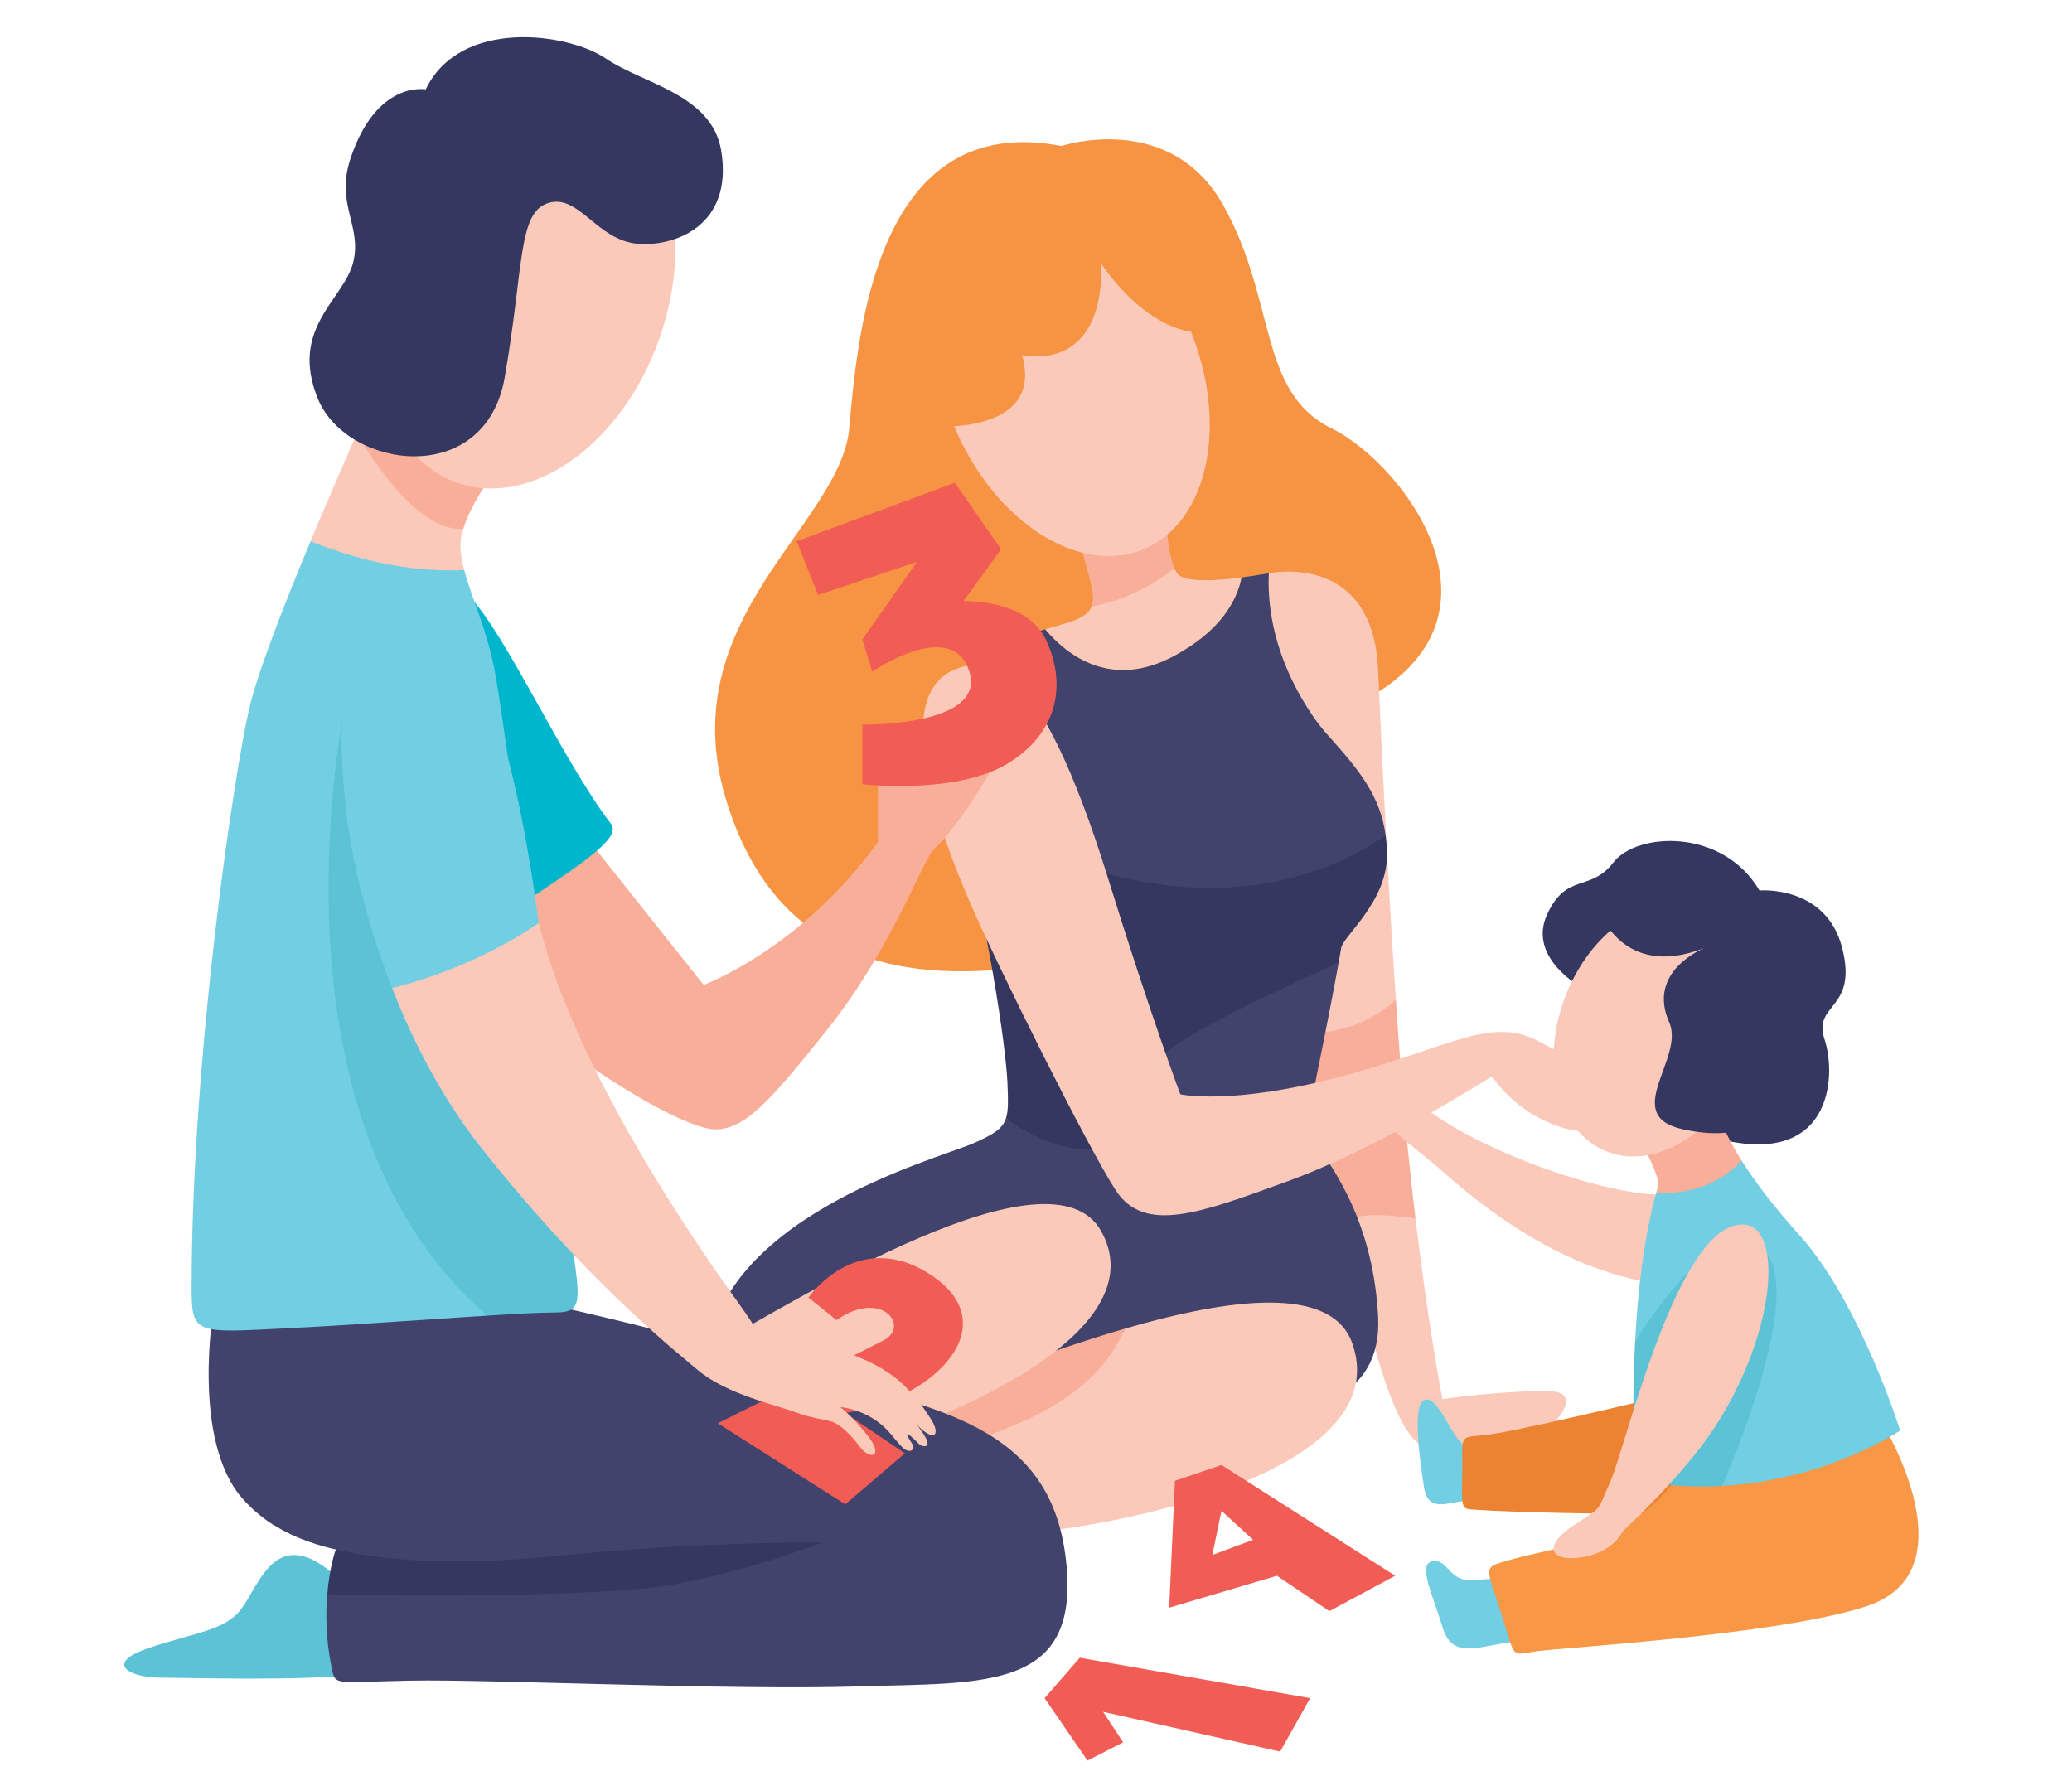 <?xml version="1.0" encoding="utf-8"?>
<!-- Generator: Adobe Illustrator 16.0.0, SVG Export Plug-In . SVG Version: 6.00 Build 0)  -->
<!DOCTYPE svg PUBLIC "-//W3C//DTD SVG 1.1//EN" "http://www.w3.org/Graphics/SVG/1.1/DTD/svg11.dtd">
<svg version="1.1" xmlns="http://www.w3.org/2000/svg" xmlns:xlink="http://www.w3.org/1999/xlink" x="0px" y="0px" width="140px"
	 height="120px" viewBox="0 0 140 120" enable-background="new 0 0 140 120" xml:space="preserve">
<g id="Calque_1" display="none">
	<g display="inline">
		<path fill-rule="evenodd" clip-rule="evenodd" fill="#F9AE99" d="M66.384,40.419l-0.035,0.584
			c-1.019,16.338-2.42,14.124-5.5,13.954c-3.079-0.171-13.689-3.12-16.433-4.2c0,0-5.355,0.644-4.666-2.07
			c0.688-2.714,1.133-4.144,2.934-2.583c1.8,1.56,1.212,1.778,3.285,2.163c2.073,0.386,11.986,0.42,11.986,0.42l-0.21-7.536
			C60.059,37.558,63.416,37.737,66.384,40.419L66.384,40.419z"/>
		<path fill-rule="evenodd" clip-rule="evenodd" fill="#E74D5A" d="M57.745,41.151c-0.106-4.023-0.212-8.53-0.21-10.44
			c0.001-3.816-0.665-10.134,3.925-10.317c5.336-0.21,5.896,4.161,4.925,20.026C63.389,41.125,60.031,41.207,57.745,41.151
			L57.745,41.151z"/>
		<path fill-rule="evenodd" clip-rule="evenodd" fill="#34375F" d="M36.427,5.267c2.608-1.94,7.847-5.261,14.041,0
			c6.194,5.262,5.662,4.678,13.417,3.784c7.753-0.894,9.483,3.295,9.663,6.59c0.179,3.296-12.125,18.371-12.125,18.371
			s-7.083,15.497-12.676,10.937c-5.595-4.558-4.922-5.889-8.689-4.381s-8.038,2.881-11.471-2.56
			c-3.432-5.442,2.63-13.104,1.916-17.552C29.084,11.641,33.818,7.209,36.427,5.267L36.427,5.267z"/>
		<path fill-rule="evenodd" clip-rule="evenodd" fill="#5AC1D5" d="M91.384,93.933l-4.055-9.221c-1.07-2.436-4.762-11.002,0-18.83
			c4.764-7.83,13.645-20.627,14.895-22.333c0.297-0.403,0.512-0.871,0.624-1.349c2.02-7.862,18.71-0.292,12.341,9.603
			c-8.257,12.817-17.326,24.129-17.326,24.129s2.016,6.554,3.087,16.174C99.272,97.386,95.092,96.91,91.384,93.933L91.384,93.933z"
			/>
		<path fill-rule="evenodd" clip-rule="evenodd" fill="#F15D55" d="M100.949,92.105l0.049,0.406
			c1.062,9.842,1.959,14.945,2.49,16.825c0.53,1.878,1.457,4.337,1.361,6.866l-14.118,0.504c0,0,0.638-1.606,3.764-2.582
			c3.125-0.979,4.707-2.425,3.873-4.309l-6.984-15.884C94.007,93.647,97.847,93.096,100.949,92.105L100.949,92.105z"/>
		<path fill-rule="evenodd" clip-rule="evenodd" fill="#6ECCE0" d="M84.282,94.735l-4.056-9.221c-1.07-2.437-4.762-11,0-18.83
			c4.764-7.829,13.645-20.627,14.895-22.332c0.297-0.404,0.512-0.872,0.624-1.35c2.019-7.864,12.191-12.239,15.518-12.967
			c0.501,0.445,0.955,0.894,1.362,1.343c5.14,5.648,9.787,16.938-2.298,26.233C98.24,66.909,90.759,76.735,90.759,76.735
			s2.019,6.552,3.091,16.173C92.172,98.188,87.989,97.713,84.282,94.735L84.282,94.735z"/>
		<path fill-rule="evenodd" clip-rule="evenodd" fill="#F15D55" d="M93.85,92.908l0.045,0.407c1.062,9.84,1.961,14.945,2.492,16.823
			c0.529,1.879,1.457,4.338,1.361,6.867l-14.118,0.505c0,0,0.637-1.606,3.763-2.584c3.126-0.977,4.708-2.423,3.875-4.309
			l-6.985-15.883C86.904,94.451,90.743,93.9,93.85,92.908L93.85,92.908z"/>
		<path fill-rule="evenodd" clip-rule="evenodd" fill="#F15D55" d="M71.904,41.759c1.536-1.406,3.384-1.423,5.539,0.695
			c-1.67,0.392-3.315,0.292-4.96-0.39C72.295,41.987,72.102,41.884,71.904,41.759L71.904,41.759z"/>
		<path fill-rule="evenodd" clip-rule="evenodd" fill="#F9AE99" d="M61.764,31.372c-1.204-1.123-4.065-2.946-5.991-1.236
			c-2.943,2.612-0.322-10.669-0.322-10.669s2.124,1.819,3.875,2.307c1.878,0.524,2.193,0.522,2.193,0.522
			C66.687,25.556,65.801,29.433,61.764,31.372L61.764,31.372z"/>
		<path fill-rule="evenodd" clip-rule="evenodd" fill="#F15D55" d="M61.519,22.295c3.548-2.142,7.017-6.971,20.286-4.542
			c12.469,2.28,23.738,7.121,29.458,12.283c-0.796,7.702-11.129,11.636-15.518,12.967c0.379-1.558-0.268-3.263-2.547-3.5
			c-2.987-0.31-8.175-1.164-11.394,0.96c-1.48,0.979-2.93,1.663-4.361,1.99c-1.881-0.194-3.763-0.421-5.539-0.695
			c-3.021-1.892-7.118-8.798-8.763-10.379c-0.375-0.361-0.82-0.768-1.347-1.164C61.788,27.373,61.649,24.43,61.519,22.295
			L61.519,22.295z"/>
		<path fill-rule="evenodd" clip-rule="evenodd" fill="#FABBA4" d="M37.023,11.199C40.836,7.905,47.896,9.82,52.78,15.47
			c4.883,5.652,5.753,12.916,1.938,16.21c-3.812,3.294-10.872,1.381-15.755-4.271C34.079,21.756,33.209,14.494,37.023,11.199
			L37.023,11.199z"/>
		<path fill-rule="evenodd" clip-rule="evenodd" fill="#34375F" d="M35.363,22.709c0,0,5.852-3.569,3.742-8.911
			c0,0,2.746,2.578,4.681,1.62c1.938-0.959,4.348,2.464,8.088,0c3.743-2.465-5.56-9.795-5.56-9.795L35.363,8.59l-3.56,10.735
			L35.363,22.709L35.363,22.709z"/>
		<path fill-rule="evenodd" clip-rule="evenodd" fill="#6ECCE0" d="M33.246,110.839c-0.63,1.261-1.252,1.978-1.698,2.863
			c-0.448,0.883-0.577,1.579,2.372,3.127c2.12,1.111,3.619,1.184,5.47,1.184c1.85,0,2.087-1.083,0.362-2.194
			c-1.727-1.113-3.434-3.259-2.613-4.669C37.96,109.736,33.875,109.578,33.246,110.839L33.246,110.839z"/>
		<path fill-rule="evenodd" clip-rule="evenodd" fill="#6ECCE0" d="M45.722,112.054c-0.003,1.712-0.025,2.306,0,3.365
			c0.025,1.059-0.825,1.725,3.42,1.723c4.246-0.002,5.886-0.007,5.927-1.013c0.042-1.005-1.453-1.249-2.889-2.024
			c-1.433-0.778-2.393-1.999-2.108-2.963C50.356,110.178,45.727,110.343,45.722,112.054L45.722,112.054z"/>
		<path fill-rule="evenodd" clip-rule="evenodd" fill="#E98135" d="M57.703,73.098c-0.835,5.311-6.137,34.42-6.695,36.965
			c-0.559,2.544-0.235,2.297-2.847,2.373c-2.61,0.074-3.095,0.542-3.152-1.597c-0.054-2.139-0.687-25.341-0.687-25.341l4.92-13.944
			C49.244,71.554,58.536,67.785,57.703,73.098L57.703,73.098z"/>
		<path fill-rule="evenodd" clip-rule="evenodd" fill="#F79444" d="M40.16,71.703c-0.773,5.855-5.057,31.487-7.133,37.757
			c-0.533,1.612-0.742,1.869,2.273,2.444c3.017,0.574,2.206,0.919,4.041-2.444c1.834-3.362,13.124-30.421,13.237-35.795
			C52.69,68.29,40.933,65.848,40.16,71.703L40.16,71.703z"/>
		<path fill-rule="evenodd" clip-rule="evenodd" fill="#6ECCE0" d="M40.535,62.632c1.732,0.262,7.753-2.071,10.234-0.985
			c4.168,1.826,3.097,4.995,3.013,12.929c-4.188-0.285-10.716-1.245-12.641-1.973c-2.508-0.945-2.01-0.594-1.567-3.724
			C39.705,67.949,40.062,65.595,40.535,62.632L40.535,62.632z"/>
		<path fill-rule="evenodd" clip-rule="evenodd" fill="#5AC1D5" d="M57,46.736l-0.262,0.313c0.71,2.783,2.146,20.841,2.196,24.369
			c0.048,3.529,0.587,2.961-2.196,3.218c-0.647,0.06-1.695,0.034-2.956-0.061c0.084-7.934-2.386-8.224-6.553-10.051
			c-2.483-1.087-4.963-1.631-6.695-1.893l0.898-5.585c5.124,1.177,13.198,2.875,13.119,1.881C53.642,47.367,54.976,47.803,57,46.736
			L57,46.736z"/>
		<path fill-rule="evenodd" clip-rule="evenodd" fill="#F15D55" d="M63.024,48.118c-0.132-5.063-0.269-10.736-0.265-13.142
			c0.003-4.802-0.838-12.754,4.938-12.982c6.718-0.266,7.422,5.234,6.201,25.203C70.174,51.673,65.928,50.403,63.024,48.118
			L63.024,48.118z"/>
		<path fill-rule="evenodd" clip-rule="evenodd" fill="#FBC9BA" d="M66.203,25.91c0,0,0.403-1.953,2.232-2.838
			c1.827-0.884,3.952-0.994,4.124,0.472c0.174,1.464-3.498,2.563-4.421,4.053C67.211,29.089,66.203,25.91,66.203,25.91L66.203,25.91
			z"/>
		<path fill-rule="evenodd" clip-rule="evenodd" fill="#6ECCE0" d="M41.433,57.047c0.994-6.065,2.137-12.572,2.78-14.866
			c0.886-3.154,5.305-1.805,7.989-2.414c2.682-0.607,10.477-11.083,11.986-12.892c1.51-1.811,1.794-1.919,3.049-1.145
			c1.772,1.095,1.862,0.877,1.197,2.535c-0.398,0.985-1.526,4.829-4.246,9.025c-2.338,3.604-6.159,8.218-7.189,9.445
			c-2.023,1.067-0.909,6.267,0,17.827C57.077,65.559,46.557,58.224,41.433,57.047L41.433,57.047z"/>
		<path fill-rule="evenodd" clip-rule="evenodd" fill="#FBC9BA" d="M73.898,47.196l-0.044,0.735
			c-1.281,20.566-3.047,17.777-6.923,17.563c-3.876-0.216-17.229-3.927-20.684-5.287c0,0-6.738,0.81-5.873-2.606
			c0.866-3.415,1.427-5.215,3.692-3.249c2.267,1.963,1.528,2.238,4.137,2.722c2.607,0.486,15.084,0.527,15.084,0.527l-0.265-9.484
			C65.559,48.341,69.673,49.947,73.898,47.196L73.898,47.196z"/>
		<path fill-rule="evenodd" clip-rule="evenodd" fill="#FBC9BA" d="M42.099,36.003c-2.125-4.049-1.493-8.572,1.409-10.093
			c2.901-1.521,6.979,0.531,9.103,4.582c2.123,4.049,1.493,8.571-1.409,10.094C48.301,42.106,44.222,40.053,42.099,36.003
			L42.099,36.003z"/>
		<path fill-rule="evenodd" clip-rule="evenodd" fill="#41436D" d="M33.246,32.082c0,0-2.709-3.095-1.131-6.006
			c1.58-2.912,3.228-1.158,4.983-3.789c1.752-2.632,5.473-2.615,7.116-0.41c0.455,0.607,3.533-0.845,4.147,1.194
			c0.617,2.041,0.581,3.17-0.77,3.004c-1.351-0.166-0.116,1.637-1.421,2.652c-1.306,1.017-3.151,1.23-2.771,2.654
			c0.379,1.422,2.484,2.375,4.192,3.863c1.708,1.488,1.363,4.003,0.396,5.939c-0.967,1.936-2.228,3.783-3.774,2.587
			c-1.544-1.195-3.236-0.071-4.639-1.59c-1.401-1.518-1.229-2.855-3.407-3.815C33.989,37.405,31.534,34.802,33.246,32.082
			L33.246,32.082z"/>
	</g>
</g>
<g id="Calque_2">
	<path fill-rule="evenodd" clip-rule="evenodd" fill="#F79444" d="M71.723,9.864c0,0,7.317-2.431,10.929,4
		c3.61,6.431,2.336,12.644,7.327,15.086c4.991,2.442,13.805,13.964,0,19.379c-13.807,5.417-14.125,16.248-20.92,17.045
		c-6.796,0.796-16.565,0.478-20.07-11.576c-3.504-12.052,7.805-18.371,8.39-24.849C57.961,22.473,59.202,7.451,71.723,9.864
		L71.723,9.864z"/>
	<path fill-rule="evenodd" clip-rule="evenodd" fill="#FBC9BA" d="M95.639,82.324c0.871,7.328,1.818,12.221,1.818,12.221
		s3.422-0.527,6.934-0.553c3.51-0.025-0.559,3.269-0.559,3.269s-6.312,1.025-7.402,0.626c-1.092-0.4-2.331-2.017-3.916-8.231
		c-0.354-1.39-0.958-3.193-1.688-5.153C90.379,77.304,92.668,78.837,95.639,82.324L95.639,82.324z"/>
	<path fill-rule="evenodd" clip-rule="evenodd" fill="#FBC9BA" d="M84.36,68.996l-0.017-0.036l1.79-17.047
		c0,0-3.314-12.312-1.397-12.945c1.919-0.634,8.043-1.208,8.379,6.296c0.236,5.276,0.641,14.062,1.201,22.288
		C92.053,73.342,87.725,71.639,84.36,68.996L84.36,68.996z"/>
	<path fill-rule="evenodd" clip-rule="evenodd" fill="#F9AE99" d="M94.316,67.552c0.23,3.475,0.493,6.851,0.78,9.818
		c0.169,1.745,0.351,3.406,0.542,4.954c-2.092-0.252-4.539-0.568-5.663,0.886c-2.419-6.557-5.335-13.597-5.615-14.214
		C87.273,69.999,91.028,70.5,94.316,67.552L94.316,67.552z"/>
	<path fill-rule="evenodd" clip-rule="evenodd" fill="#34375F" d="M64.623,54.7c15.005,4.195,24.61,0.826,29.002,1.762
		c0.051,0.345,0.081,0.706,0.095,1.087c0.114,3.354-2.993,5.68-3.106,6.536l-0.166,0.979c-2.532,1.11-3.533,7.729-6.85,9.499
		c-7.109,3.799-7.826,10.883-7.826,10.883c-3.524,0.996-6.078-8.59-7.802-9.882c0.171-0.517,0.148-1.225,0.103-2.361
		C67.974,70.762,66.72,62.132,64.623,54.7L64.623,54.7z"/>
	<path fill-rule="evenodd" clip-rule="evenodd" fill="#FBC9BA" d="M70.615,42.525l1.107-0.318c1.219-0.354,1.824-0.666,2.027-1.216
		c1.162-2.388,3.592-2.812,5.604-2.589c0.051,0.127,0.108,0.236,0.171,0.327c0.456,0.664,2.712,0.508,4.369,0.291
		c-0.322,1.604-1.43,3.612-4.54,5.295C75.083,46.623,72.098,44.281,70.615,42.525L70.615,42.525z"/>
	<path fill-rule="evenodd" clip-rule="evenodd" fill="#41436D" d="M90.447,65.063c-0.281,1.591-0.86,4.559-1.405,7.23
		c-0.699,3.431-0.69,4.31-0.69,4.31c2.174,2.682,4.448,6.508,4.764,12.347c0.313,5.839-5.264,6.135-5.264,6.135
		s-40.082,3.017-40.125-2.317c-0.083-10.383,15.7-14.464,18.064-15.523c1.364-0.611,1.95-0.969,2.179-1.681
		c1.724,1.292,4.657,2.795,8.182,1.8c0,0-1.915-4.104,5.196-7.903C84.663,67.688,87.915,66.174,90.447,65.063L90.447,65.063z"/>
	<path fill-rule="evenodd" clip-rule="evenodd" fill="#41436D" d="M83.894,39.019c1.034-0.133,1.836-0.291,1.836-0.291
		c-0.255,5.707,3.2,10.068,3.882,10.826c2.247,2.494,3.648,4.212,4.014,6.908c-4.047,2.705-13.552,7.158-29.002-1.762
		c-0.204-0.74-0.42-1.466-0.645-2.172c-2.21-6.98,3.307-9.03,6.637-10.002c1.482,1.756,4.468,4.098,8.738,1.789
		C82.464,42.631,83.571,40.624,83.894,39.019L83.894,39.019z"/>
	<path fill-rule="evenodd" clip-rule="evenodd" fill="#F9AE99" d="M73.75,40.99c0.312-0.791-0.203-2.077-0.878-4.693
		c-1.143-4.431,5.866-2.296,5.866-2.296s0.038,3.062,0.615,4.399C78.186,39.332,76.303,40.492,73.75,40.99L73.75,40.99z"/>
	<path fill-rule="evenodd" clip-rule="evenodd" fill="#FBC9BA" d="M67.554,13.864c4.386-1.836,10.126,1.88,12.814,8.294
		c2.685,6.414,1.306,13.113-3.081,14.95c-4.387,1.837-10.127-1.88-12.813-8.294C61.787,22.4,63.168,15.701,67.554,13.864
		L67.554,13.864z"/>
	<path fill-rule="evenodd" clip-rule="evenodd" fill="#FBC9BA" d="M64.474,45.264c2.245-0.927,5.606-1.367,10.422,14.169
		c2.848,9.187,4.856,14.511,4.856,14.511s3.473,0.782,10.924-1.22c7.452-2.003,10.072-4.108,13.365-2.321
		c3.292,1.788,5.322,2.485,4.821,4.648c-0.502,2.164-3.343,1.401-5.241,0.283c-1.899-1.119-2.798-2.61-2.798-2.61
		s-7.591,4.849-13.922,7.134c-5.729,2.07-9.583,3.582-11.536,0.54c-1.954-3.04-7.928-15.041-9.795-19.347
		C61.795,52.342,61.214,46.612,64.474,45.264L64.474,45.264z"/>
	<path fill-rule="evenodd" clip-rule="evenodd" fill="#FBC9BA" d="M75.989,89.784c6.988-2.034,13.987-3.01,15.386,0.999
		c2.477,7.091-10,11.004-18.37,12.35c-8.37,1.345-30.33,3.326-30.33,3.326s-8.064,8.097-11.389,5.559
		c-2.84-2.17,1.779-5.223,6.178-7.477c7.955-1.593,21.12-5.979,29.073-9.356C70.756,93.393,75.04,92.133,75.989,89.784
		L75.989,89.784z"/>
	<path fill-rule="evenodd" clip-rule="evenodd" fill="#F9AE99" d="M75.989,89.784c-0.949,2.349-3.091,4.67-7.309,6.462
		c-7.954,3.378-23.262,6.702-31.216,8.295c0.748-0.386,1.492-0.747,2.191-1.076c4.797-2.262,16.295-6.533,22.751-8.892
		C65.216,93.547,70.6,91.351,75.989,89.784L75.989,89.784z"/>
	<path fill-rule="evenodd" clip-rule="evenodd" fill="#FBC9BA" d="M74.415,83.21c3.369,6.119-7.606,11.566-15.163,14.051
		c-7.556,2.482-27.616,7.58-27.616,7.58s-6.25,8.617-9.716,6.79c-3.467-1.827,2.359-6.293,6.463-9.078
		c4.104-2.788,14.118-8.417,19.746-11.541C53.757,87.889,71.04,77.083,74.415,83.21L74.415,83.21z"/>
	<path fill-rule="evenodd" clip-rule="evenodd" fill="#F79444" d="M63.175,28.814c0,0,7.4,0.526,5.883-4.829
		c0,0,5.511,1.394,5.357-6.16c0,0,3.962,6.254,8.884,4.304s-5.832-10.094-5.832-10.094s-8.264-2.07-11.875,1.302
		C59.525,19.001,63.175,28.814,63.175,28.814L63.175,28.814z"/>
	<g>
		<path fill-rule="evenodd" clip-rule="evenodd" fill="#FBC9BA" d="M20.985,36.573c1.136-2.728,2.279-5.352,3.124-7.273
			c3.599-0.945,6.054,2.767,7.191,6.439l-0.068,0.215c-0.216,0.773-0.122,1.617,0.132,2.569
			C28.29,46.524,24.306,43.016,20.985,36.573L20.985,36.573z"/>
		<path fill-rule="evenodd" clip-rule="evenodd" fill="#F9AE99" d="M39.877,56.911l7.666,9.642c0,0,6.542-2.405,11.773-9.642V51.56
			l9.441-2.701c0,0-3.065,6.019-5.629,8.506c-0.85,0.824-2.837,6.714-7.294,12.289c-3.886,4.86-5.464,6.563-7.386,6.66
			c-1.788,0.089-7.086-2.946-11.853-6.66c-4.767-3.715-6.728-11.028-6.728-11.028s3.776-4.12,5.751-3.809
			C37.595,55.129,39.877,56.911,39.877,56.911L39.877,56.911z"/>
		<path fill-rule="evenodd" clip-rule="evenodd" fill="#00B6CC" d="M31.625,40.205c2.53,2.54,6.266,11.003,9.64,15.442
			c0.657,0.864-1.033,2.141-6.002,5.428C30.295,64.362,29.094,37.666,31.625,40.205L31.625,40.205z"/>
		<path fill-rule="evenodd" clip-rule="evenodd" fill="#5CC3D7" d="M24.209,113.134c-3.795,0.472-11.272,0.234-13.385,0.229
			c-2.113-0.008-3.867-0.983-0.687-2.035c3.181-1.051,5.104-1.171,6.168-2.615c1.065-1.445,1.883-4.124,4.172-3.559
			C23.407,105.876,28.004,112.664,24.209,113.134L24.209,113.134z"/>
		<path fill-rule="evenodd" clip-rule="evenodd" fill="#41436D" d="M18.434,103.02c-0.707-0.458-1.42-1.043-2.065-1.779
			c-3.443-3.932-1.949-12.74-1.949-12.74l21.737-0.554c0,0,9.142,1.934,17.614,4.54s16.953,3.269,18.205,12.54
			c1.25,9.272-5.294,8.651-13.949,8.927c-8.655,0.274-24.944-0.49-30.267-0.391c-5.323,0.101-5.094,0.41-5.371-0.972
			c-0.376-1.881-0.394-3.545-0.274-4.854c7.278-1.042,2.388-2.521,0.963-2.866c-0.216-0.053-0.387-0.186-0.387-0.174l-0.203-0.041
			c-1.525-0.371-2.827-0.882-3.856-1.53C18.563,103.083,18.498,103.048,18.434,103.02L18.434,103.02z"/>
		<path fill-rule="evenodd" clip-rule="evenodd" fill="#34375F" d="M22.69,104.697c3.868,0.927,9.106,1.03,14.866,0.443
			c9.548-0.971,18.074-0.925,18.074-0.925s-5.181,1.993-10.296,2.884c-3.729,0.65-14.293,0.829-22.639,0.649
			c-0.194-0.004-0.389-0.008-0.581-0.012C22.258,105.943,22.652,104.805,22.69,104.697L22.69,104.697z"/>
		<path fill-rule="evenodd" clip-rule="evenodd" fill="#72CEE2" d="M32.917,88.9c-3.846,0.237-9.113,0.635-13.355,0.846
			c-6.356,0.315-6.615,0.479-6.615-2.703c-0.004-15.425,2.833-34.654,3.903-39.205c0.575-2.446,2.347-6.983,4.135-11.266
			c2.678,1.088,6.362,2.131,10.38,1.949c0.493,1.877,1.605,4.163,2.116,7.096c0.447,2.566,1.386,9.411,2.342,16.74
			c0.58,4.451,1.167,9.083,1.651,13.042C37.474,75.4,31.71,87.854,32.917,88.9L32.917,88.9z"/>
		<path fill-rule="evenodd" clip-rule="evenodd" fill="#5CC3D7" d="M37.474,75.4l0.262,2.104
			c1.262,10.418,2.307,11.187-0.428,11.188c-0.909,0.001-2.473,0.083-4.39,0.208c-15.737-13.639-9.506-41.769-9.506-41.769
			L37.474,75.4L37.474,75.4z"/>
		<path fill-rule="evenodd" clip-rule="evenodd" fill="#F9AE99" d="M26.901,26.421c2.818,0.307,7.135,4.652,7.135,4.652
			s-2.025,2.416-2.736,4.665c-2.735,0.172-5.56-3.688-7.191-6.439l0.766-1.749c0.148-0.336,0.337-0.59,0.562-0.766L26.901,26.421
			L26.901,26.421z"/>
		<path fill-rule="evenodd" clip-rule="evenodd" fill="#FBC9BA" d="M36.409,62.368c2.08,8.486,8.446,18.674,13.521,25.73
			c4.621,6.425,1.768,6.211-1.131,5.153s-10.288-8.065-16.358-15.788c-2.587-3.289-4.53-7.069-5.943-10.691
			C28.749,61.207,32.271,60.172,36.409,62.368L36.409,62.368z"/>
		<path fill-rule="evenodd" clip-rule="evenodd" fill="#F15D55" d="M56.522,89.203l-1.899-1.526c0,0,3.336-4.816,8.317-1.5
			c4.98,3.317,0.433,8.275-5.829,9.308l4.028,2.718l-4.028,3.449l-8.611-5.48c0,0,9.392-4.66,11.207-5.604
			C61.523,89.621,59.568,87.064,56.522,89.203L56.522,89.203z"/>
		<path fill-rule="evenodd" clip-rule="evenodd" fill="#FBC9B8" d="M42.012,86.763c0.076-0.413,7.706,0.947,7.789,1.343
			c0.218,1.029,2.231,2.647,3.219,2.607c2.321-0.098,6.349,0.97,8.369,3.215c0.973,1.081,1.124,1.378,1.488,1.925
			c0.679,1.021,0.339,1.699-0.904,0.448c-0.097-0.097,1.129,1.336,0.54,1.419c-0.149,0.021-0.308-0.034-0.418-0.147
			c-0.34-0.348-1.324-1.314-0.451,0.006c0.258,0.392-0.197,0.67-0.647,0.245c-0.478-0.45-0.921-1.215-1.759-1.804
			c-1.166-0.819-2.369-0.945-2.455-0.929c0,0,0.878,0.654,1.927,2.029c0.997,1.306,0.082,1.562-0.607,0.649
			c-0.706-0.934-1.207-1.341-1.622-1.584c-0.474-0.277-1.438-0.267-2.652-0.73c-1.3-0.495-4.738-1.229-6.694-2.889
			C45.219,90.939,41.741,88.242,42.012,86.763L42.012,86.763z"/>
		<path fill-rule="evenodd" clip-rule="evenodd" fill="#FBC9BA" d="M26.317,16.443c2.51-7.16,8.636-11.54,13.672-9.774
			c5.036,1.765,7.086,9.011,4.577,16.171c-2.51,7.16-8.636,11.54-13.672,9.775C25.858,30.85,23.808,23.604,26.317,16.443
			L26.317,16.443z"/>
		<path fill-rule="evenodd" clip-rule="evenodd" fill="#34375F" d="M23.85,17.777c-0.655,2.489-4.311,4.423-2.373,9.167
			c1.939,4.743,11.311,6.106,12.625-1.444c1.313-7.55,0.878-11.138,2.943-11.783c2.066-0.645,3.267,2.513,6.037,2.755
			c2.396,0.21,6.489-1.139,5.649-6.285c-0.622-3.817-5.261-4.508-7.801-6.237c-2.539-1.728-9.829-2.757-12.167,2.091
			c0,0-3.317-0.645-5.086,4.684C22.647,13.832,24.505,15.287,23.85,17.777L23.85,17.777z"/>
		<path fill-rule="evenodd" clip-rule="evenodd" fill="#F15D55" d="M53.828,36.573l1.446,3.632l6.682-2.235l-3.689,5.238l0.67,2.18
			c0,0,5.403-3.718,6.562,0c1.16,3.717-7.232,3.573-7.232,3.573v4.033c0,0,6.423,0.743,9.925-1.463s3.792-5.555,2.467-8.323
			c-1.329-2.775-5.561-2.583-5.561-2.583l2.543-3.512l-3.121-4.495L53.828,36.573L53.828,36.573z"/>
		<path fill-rule="evenodd" clip-rule="evenodd" fill="#72CEE2" d="M25.702,64.604c-1.383-4.036-2.102-7.688-2.333-9.98
			c-0.473-4.7-1.08-12.338,4.526-13.06c6.095-0.784,8.375,20.246,8.513,20.804c-2.989,2.037-6.396,3.493-9.911,4.404
			c-0.274-0.699-0.528-1.391-0.763-2.074L25.702,64.604L25.702,64.604z"/>
		<polygon fill-rule="evenodd" clip-rule="evenodd" fill="#F15D55" points="73.478,118.965 70.581,114.747 72.958,112.017 
			88.523,114.747 86.497,118.358 74.536,115.669 75.887,117.734 73.478,118.965 		"/>
		<path fill-rule="evenodd" clip-rule="evenodd" fill="#F15D55" d="M79.389,100.06l3.145-1.069l11.734,7.486l-4.446,2.39
			l-3.544-2.39l-7.279,2.158L79.389,100.06L79.389,100.06z M81.913,105.075l0.62-2.984l2.139,1.957L81.913,105.075L81.913,105.075z"
			/>
		<path fill-rule="evenodd" clip-rule="evenodd" fill="#72CEE2" d="M99.035,101.419c-1.135,0.044-2.539,0.877-2.82-0.928
			c-0.279-1.804-0.879-5.936,0.17-5.929c1.051,0.008,1.848,3.313,3.028,3.244C100.593,97.735,100.172,101.374,99.035,101.419
			L99.035,101.419z"/>
		<path fill-rule="evenodd" clip-rule="evenodd" fill="#EC8332" d="M112.102,102.278c-3.082,0.071-10.409-0.11-12.316-0.257
			c-1.048-0.081-1.033,0.115-0.983-2.41c0.051-2.525-0.331-2.505,1.416-2.628c1.747-0.124,11.884-2.586,11.884-2.586
			S115.185,102.205,112.102,102.278L112.102,102.278z"/>
		<path fill-rule="evenodd" clip-rule="evenodd" fill="#FBC9BA" d="M111.833,86.706c-2.408-0.336-7.61-1.558-14.257-7.461
			c-2.282-2.026-4.882-3.567-4.167-4.553c0.714-0.987,1.315,0,1.315,0s-1.245-1.72-0.81-2.078c0.436-0.356,1.1,1.118,2.203,2.078
			c3.22,2.796,12.167,6.149,16.397,6.032C116.743,80.609,114.242,87.043,111.833,86.706L111.833,86.706z"/>
		<path fill-rule="evenodd" clip-rule="evenodd" fill="#72CEE2" d="M102.309,110.92c-2.688,0.394-4.192,1.176-4.846-0.987
			c-0.653-2.162-1.697-4.241-0.675-4.437c1.024-0.194,1.108,1.363,2.653,1.28c1.544-0.084,2.867-0.236,2.867-0.236
			S104.998,110.527,102.309,110.92L102.309,110.92z"/>
		<path fill-rule="evenodd" clip-rule="evenodd" fill="#F89745" d="M127.412,96.542c1.595,2.913,4.659,10.053-1.316,12.002
			c-5.977,1.949-20.55,2.783-22.285,3.037c-1.736,0.251-1.399,0.581-2.313-2.358c-1.137-3.655-1.452-3.24,0.811-3.897
			c2.285-0.663,8.739-1.38,11.084-5.739C115.738,95.227,125.816,93.631,127.412,96.542L127.412,96.542z"/>
		<path fill-rule="evenodd" clip-rule="evenodd" fill="#34375F" d="M106.819,66.693c0,0-3.6-1.973-2.299-4.869
			c1.3-2.896,2.927-1.507,4.492-3.546c1.566-2.039,7.357-2.364,9.871,1.892c0,0,4.491-0.384,5.585,3.871
			c1.093,4.255-2.01,3.694-1.183,6.206s0.473,8.777-7.387,6.649C108.037,74.769,106.819,66.693,106.819,66.693L106.819,66.693z"/>
		<path fill-rule="evenodd" clip-rule="evenodd" fill="#F9AE99" d="M111.909,80.591l0.138-0.494c0.108-0.365-0.701-2.294-1.56-3.494
			s4.827-4.81,5.328-2.418c0.263,1.255,0.842,2.633,1.867,4.249C117.534,86.076,115.283,86.412,111.909,80.591L111.909,80.591z"/>
		<path fill-rule="evenodd" clip-rule="evenodd" fill="#72CEE2" d="M110.482,90.607c0.173-3.29,0.576-6.927,1.427-10.017
			c1.689,0.106,3.938-0.229,5.773-2.157c0.92,1.472,2.208,3.139,3.953,5.087c4.057,4.534,6.752,13.142,6.752,13.142
			s-4.905,3.354-12.021,3.743C118.537,95.292,112.423,87.641,110.482,90.607L110.482,90.607z"/>
		<path fill-rule="evenodd" clip-rule="evenodd" fill="#5CC3D7" d="M110.482,90.607c1.94-2.967,5.201-7.261,7.498-6.813
			c4.476,0.874,0.557,11.498-1.614,16.611c-1.83,0.105-3.805,0.012-5.879-0.385C110.487,100.021,110.205,95.739,110.482,90.607
			L110.482,90.607z"/>
		<path fill-rule="evenodd" clip-rule="evenodd" fill="#FBC9BA" d="M115.209,61.338c3.316,1.351,4.509,6.134,2.66,10.674
			s-6.042,7.129-9.36,5.778c-3.316-1.351-4.509-6.134-2.66-10.673C107.697,62.576,111.891,59.988,115.209,61.338L115.209,61.338z"/>
		<path fill-rule="evenodd" clip-rule="evenodd" fill="#34375F" d="M107.972,61.338c0,0,1.522,4.968,7.237,2.703
			c0,0-3.984,1.532-2.425,5.035c1.081,2.426-3.326,6.297,0.91,7.229c4.237,0.932,5.188-0.869,5.188-0.869l0.545-11.395l-4.218-4.161
			L107.972,61.338L107.972,61.338z"/>
		<path fill-rule="evenodd" clip-rule="evenodd" fill="#FBC9BA" d="M117.869,82.748c2.611,0.219,2.161,7.306-2.037,13.737
			c-2.146,3.286-6.187,6.983-6.187,6.983s-0.573,1.352-2.593,1.735c-2.143,0.405-2.971-0.603-0.823-2.063
			c2.15-1.459,1.582-0.802,2.596-3.068C109.84,97.807,113.392,82.374,117.869,82.748L117.869,82.748z"/>
	</g>
</g>
<g id="Calque_3" display="none">
	<g display="inline">
		<path fill-rule="evenodd" clip-rule="evenodd" fill="#FBC9BA" d="M64.256,74.189c0,0-2.201-3.712-2.659-8.005
			c-0.457-4.291-1.294-21.783-1.963-23.644c-0.669-1.859-5.896-7.706-3.609-9.519c2.285-1.813,5.354,4.497,6.673,9.519
			c1.324,5.023,7.521,19.724,8.647,25.876C72.469,74.569,64.256,74.189,64.256,74.189L64.256,74.189z"/>
		<path fill-rule="evenodd" clip-rule="evenodd" fill="#FBC9BA" d="M71.346,64.606l-5.424-22.065c0,0-6.568-8.217-3.622-10.059
			c2.947-1.84,6.511,8.632,6.511,8.632s7.689,12.165,9.333,21.32C79.788,71.588,71.346,64.606,71.346,64.606L71.346,64.606z"/>
		<path fill-rule="evenodd" clip-rule="evenodd" fill="#72CEE2" d="M62.993,72.723c1.446-4.411,6.686-13.853,23.298-11.994
			c16.611,1.863,0,26.366,0,26.366L62.993,90.36C62.993,90.36,61.546,77.136,62.993,72.723L62.993,72.723z"/>
		<path fill-rule="evenodd" clip-rule="evenodd" fill="#41436D" d="M73.28,84.563c-1.393-5.251-2.114-9.362-1.979-12.343
			c2.952-6.357,8.269-12.705,17.822-14.269c18.467-3.021,25.333,1.902,33.616,17.522c0.481,9.206-3.879,10.734-8.274,8.67
			l-0.045-0.064c-0.022,0.539-0.047,1.089-0.076,1.649c-2.158,2.882-7.637,14.602-14.185,14.999
			c-4.33,0.263-9.818-2.917-14.611-6.562c-1.348,1.741-2.179,3.611-2.235,5.579c-0.117,4.155-2.339,3.418-5.076,0.861
			c-2.002-5.983-3.647-11.182-4.835-15.594l-0.563,0.45l-0.024-0.1L73.28,84.563L73.28,84.563z"/>
		<path fill-rule="evenodd" clip-rule="evenodd" fill="#34375F" d="M72.839,85.462l1.644-1.319c0,0,16.981,9.841,26.817,9.245
			c6.551-0.396,10.886-4.778,13.044-7.66c-0.385,7.347-1.81,16.284-9.293,20.834c-10.142,6.162-27.398-2.141-27.398-2.141
			L72.839,85.462L72.839,85.462z"/>
		<path fill-rule="evenodd" clip-rule="evenodd" fill="#FBC9BA" d="M9.601,90.872c-0.699-4.201-0.842-19.195-0.842-19.195
			s-6.034-3.228-3.827-5.901c1.067-1.292,2.544,0.198,5.488,2.823c0.928,0.831,1.467,3.413,1.84,4.505
			c1.571,4.613,4.997,14.548,4.997,14.548S10.3,95.075,9.601,90.872L9.601,90.872z"/>
		<path fill-rule="evenodd" clip-rule="evenodd" fill="#FBC9BA" d="M18.577,81.789l-4.602-14.151c0,0-6.085-2.614-4.374-4.704
			c1.418-1.732,3.751,0.121,5.574,2.196c1.393,1.585,5.488,8.09,8.315,13.101C30.427,90.522,18.577,81.789,18.577,81.789
			L18.577,81.789z"/>
		<path fill-rule="evenodd" clip-rule="evenodd" fill="#E74D5A" d="M83.352,24.063c0,0-2.252-10.222,8.24-9.942
			c10.491,0.277,4.626,15.862,0,13.966C86.964,26.19,83.352,24.063,83.352,24.063L83.352,24.063z"/>
		<path fill-rule="evenodd" clip-rule="evenodd" fill="#F89745" d="M12.415,88.039c1.656-1.107,2.319-2.122,3.211-4.71
			c1.363-3.963,2.991-5.639,9.134-5.947c2.97-0.147,8.722,5.638,13.872,11.663c-5.155,13.093-20.381,13.354-26.217,11.253
			C9.792,99.354,9.337,92.39,12.415,88.039L12.415,88.039z"/>
		<path fill-rule="evenodd" clip-rule="evenodd" fill="#EC8332" d="M12.415,88.039c-0.769,3.105,1.181,6.471,3.804,7.414
			c5.837,2.1,17.258,6.685,22.413-6.408c5.506,6.425,10.325,13.123,10.325,13.123l-2.411,6.323c0,0-17.342,1.093-22.528,1.184
			c-5.187,0.092-18.8-0.252-20.438-3.171c-1.636-2.92,2.438-5.643,2.292-7.523c-0.145-1.883-1.787-6.217,2.886-8.815
			C10.378,89.264,11.538,88.642,12.415,88.039L12.415,88.039z"/>
		<path fill-rule="evenodd" clip-rule="evenodd" fill="#F15D55" d="M82.691,57.197c0,0-1.508,0.538-5.423-1.045
			c-6.5-2.625-3.658-6.626-4.207-12.158c-0.236-2.381-3.989-9.305,0-12.293c4.629-3.47,2.797-8.95,14.674-9.809
			c4.531-0.325,6.997,5.56,9.796,6.642c2.794,1.083,7.581,5.614,6.415,9.943c-1.167,4.329,3.934,9.275,0.621,12.605
			C96.663,59.028,82.691,57.197,82.691,57.197L82.691,57.197z"/>
		<path fill-rule="evenodd" clip-rule="evenodd" fill="#F9AE99" d="M87.031,60.837c0,0,0.688,4.6,3.761,5.509
			c3.161,0.938,7.818-1.693,7.378-5.509c-0.439-3.818-1.265-6.751-1.265-6.751L87.031,60.837L87.031,60.837z"/>
		<path fill-rule="evenodd" clip-rule="evenodd" fill="#FBC9BA" d="M84.477,31.616c5.69-1.392,11.994,4.355,14.066,12.828
			c2.072,8.473-0.869,16.481-6.563,17.874c-5.69,1.393-11.995-4.358-14.066-12.83C75.84,41.015,78.781,33.007,84.477,31.616
			L84.477,31.616z"/>
		<path fill-rule="evenodd" clip-rule="evenodd" fill="#F15D55" d="M76.442,52.364c0,0,5.646-3.597,1.471-11.414
			c0,0,2.904,4.436,6.969,4.49c4.063,0.057,5.187-1.959,8.018,0c2.83,1.962,7.269,0.227,8.4-2.285
			c1.135-2.51-4.93-12.743-4.93-12.743l-10.213-6.043l-8.244,4.579l-3.431,6.661v5.342l1.033,4.49L76.442,52.364L76.442,52.364z"/>
		<path fill-rule="evenodd" clip-rule="evenodd" fill="#FBC9BA" d="M122.739,75.473c0.977,1.813,1.957,3.769,2.979,5.873
			c9.829,20.242,9.691,21.519,8.97,23.752c-0.704,2.183-1.978,4.025-29.752,4.255c-0.689,0.006-2.598-0.005-3.323,0
			c-4.333,0.021-6.052-3.226-0.515-4.255c5.531-1.025,22.425-5.354,22.425-5.354s-5.261-10.441-9.058-15.602
			C116.156,81.388,119.1,77.348,122.739,75.473L122.739,75.473z"/>
		<path fill-rule="evenodd" clip-rule="evenodd" fill="#FBC9B8" d="M98.725,103.307c-1.62-1.476-3.639-3.657-6.374-3.672
			c-1.32-0.006-1.622,0.079-2.221,0.17c-1.115,0.174-1.429,0.887,0.16,0.984c0.124,0.008-1.591,0.046-1.333,0.546
			c0.065,0.127,0.191,0.209,0.332,0.216c0.439,0.022,1.683,0.116,0.24,0.345c-0.428,0.068-0.387,0.597,0.17,0.652
			c0.588,0.06,1.388-0.12,2.272,0.116c1.229,0.327,1.974,1.15,2.005,1.229c0,0-0.952-0.225-2.527-0.093
			c-1.498,0.126-1.192,0.988-0.151,0.896c1.065-0.096,1.635,0.006,2.037,0.159c0.189,0.069,0.975,0.905,1.969,1.51
			c0.751,0.458,1.416,1.119,2.079,1.721c0.816,0.738,2.652,1.188,3.627,1.249c1.54,0.096,4.737-2.301,4.288-4.676
			c-0.187-0.975-4.06,1.287-5.399-0.152C99.361,103.93,98.919,103.487,98.725,103.307L98.725,103.307z"/>
		<path fill-rule="evenodd" clip-rule="evenodd" fill="#FBC9BA" d="M71.301,72.22c3.235,2.383,8.731,9.313,6.936,28.386
			C73.652,96.331,67.619,86.95,67.619,86.95S67.877,79.578,71.301,72.22L71.301,72.22z"/>
		<path fill-rule="evenodd" clip-rule="evenodd" fill="#F15D55" d="M29.206,92.263c0,0-5.313-1.329-3.811-8.097
			c0.457-2.052-3.724-4.597-2.431-7.826c1.292-3.229,10.334-5.394,9.992-9.536c-0.342-4.143,0.496-15.351,10.678-13.602
			c0,0,5.907-4.459,10.447,0c6.308,6.192,3.224,9.22,8.168,12.157c4.866,2.887,6.08,13.981,1.218,15.843
			C58.602,83.063,29.206,92.263,29.206,92.263L29.206,92.263z"/>
		<path fill-rule="evenodd" clip-rule="evenodd" fill="#FBC9BA" d="M35.076,97.688c-1.316,2.325-3.553,6.76-3.553,6.76
			s8.084,2.854,12.423,3.485c0.866,0.128,3.363,3.513,0.299,3.732c-0.948,0.068-2.572,0.087-3.885,0.19
			c-6.696,0.52-17.069,0.336-18.179-1.745c-1.837-3.445,3.14-12.499,5.32-15.662C29.681,91.283,36.39,95.364,35.076,97.688
			L35.076,97.688z"/>
		<path fill-rule="evenodd" clip-rule="evenodd" fill="#F38FB4" d="M62.445,78.627c0.548,2.896,10.536,23.558,10.554,24.361
			c0.092,4.438-11.024,7.162-19.923,6.932c1.314-2.071-16.417-13.538-17.287-12.078l-0.964,1.461
			c-0.565,0.889-1.088,0.771-5.275-1.782c-3.788-2.312-3.719-2.219-2.843-3.657c2.774-4.561,8.505-15.062,16.702-16.405
			C49.572,76.445,56.64,75.244,62.445,78.627L62.445,78.627z"/>
		<path fill-rule="evenodd" clip-rule="evenodd" fill="#F282A8" d="M62.445,78.627c1.916,1.112,3.694,2.726,5.258,5.01
			c5.487,8.012,5.336,12.041,5.288,17.044c-4.14,0.313-8.903,0.093-8.46-2.657C65.212,93.806,62.993,81.523,62.445,78.627
			L62.445,78.627z"/>
		<path fill-rule="evenodd" clip-rule="evenodd" fill="#F282A8" d="M35.789,97.842c0.871-1.46,1.869-5.648,2.619-8.724
			c0,0,2.29,9.7,8.438,8.929c6.381-0.797,8.444,7.547,8.444,7.547s-0.899,2.255-2.213,4.326c-3.526-0.088-5.705,0.214-7.697-0.879
			c-7.019-3.854-9.369-4.612-9.563-11.24L35.789,97.842L35.789,97.842z"/>
		<path fill-rule="evenodd" clip-rule="evenodd" fill="#F9AE99" d="M43.286,77.812c0,0-0.699,5.056,4.912,4.917
			c6.69-0.169,3.944-6.825,3.944-6.825L43.286,77.812L43.286,77.812z"/>
		<path fill-rule="evenodd" clip-rule="evenodd" fill="#FBC9BA" d="M46.85,59.774c5.208,0,9.435,4.419,9.435,9.861
			c0,5.441-4.227,9.86-9.435,9.86c-5.206,0-9.433-4.419-9.433-9.86C37.417,64.193,41.644,59.774,46.85,59.774L46.85,59.774z"/>
		<path fill-rule="evenodd" clip-rule="evenodd" fill="#F15D55" d="M35.862,73.316c0,0,10.481-3.539,10.099-9.638
			c0,0,7.314,3.863,9.9,0.894c2.589-2.972-4.278-9.662-4.278-9.662H41.76l-5.897,2.328l-1.411,12.347L35.862,73.316L35.862,73.316z"
			/>
		<path fill-rule="evenodd" clip-rule="evenodd" fill="#F0E5F1" d="M45.817,92.516c-0.261-1.33-0.843-3.262,0.678-3.294
			c1.722-0.038,21.309,1.09,24.459,4.215c0,0,17.625-4.438,20.444-5.125c2.817-0.688,3.386-1.256,4.197,2.029
			c0.815,3.286-17.162,10.506-17.162,10.506S46.079,93.843,45.817,92.516L45.817,92.516z"/>
		<path fill-rule="evenodd" clip-rule="evenodd" fill="#F15D55" d="M69.651,112.926c-5.654,0.1-12.897-0.25-15.874-0.432
			c-4.324-0.264-4.6-0.42-4.97-2.027c-0.368-1.607-5.259-14.838-5.792-17.079c-0.537-2.242,0.021-2.101,3.06-1.789
			c2.434,0.246,15.938,2.008,22.486,2.654C73.612,97.68,73.303,106.653,69.651,112.926L69.651,112.926z"/>
		<path fill-rule="evenodd" clip-rule="evenodd" fill="#F15D55" d="M73.579,94.276c5.397-0.92,20.246-4.382,21.945-4.684
			c1.951-0.344,1.594-0.11,1.45,2.738c-0.143,2.851-0.489,8.628-0.764,12.348c-0.273,3.724-0.454,3.843-2.423,4.34
			c-1.97,0.497-13.611,2.597-17.998,3.476c-0.493,0.099-1.095,0.178-1.785,0.238C71.02,108.552,69.364,101.614,73.579,94.276
			L73.579,94.276z"/>
		<path fill-rule="evenodd" clip-rule="evenodd" fill="#E74D5A" d="M68.561,94.253c1.632,0.17,2.832,0.265,3.324,0.25
			c0.316-0.008,0.903-0.089,1.694-0.227c0.217,5.985,0.312,13.395,0.426,18.456c-1.222,0.114-2.717,0.176-4.354,0.193
			C69.197,107.032,68.746,98.125,68.561,94.253L68.561,94.253z"/>
		<path fill-rule="evenodd" clip-rule="evenodd" fill="#FBC9B8" d="M44.941,106.15c1.144-1.466,2.521-3.579,4.809-3.981
			c1.1-0.196,1.362-0.165,1.877-0.174c0.958-0.014,1.322,0.536,0.008,0.846c-0.102,0.024,1.336-0.19,1.193,0.265
			c-0.037,0.115-0.131,0.203-0.249,0.229c-0.365,0.084-1.387,0.336-0.15,0.322c0.366-0.004,0.407,0.445-0.047,0.569
			c-0.486,0.134-1.181,0.099-1.885,0.423c-0.982,0.449-1.486,1.244-1.502,1.312c0,0,0.767-0.322,2.101-0.437
			c1.271-0.107,1.138,0.656,0.254,0.728c-0.906,0.073-1.366,0.239-1.683,0.425c-0.144,0.086-0.683,0.896-1.428,1.543
			c-1.258,1.091-2.004,2.973-3.47,3.317c-1.272,0.3-5.169-1.27-5.131-3.317c0.016-0.844,3.265,0.947,4.493-0.897
			C44.5,106.765,44.802,106.327,44.941,106.15L44.941,106.15z"/>
	</g>
</g>
</svg>
